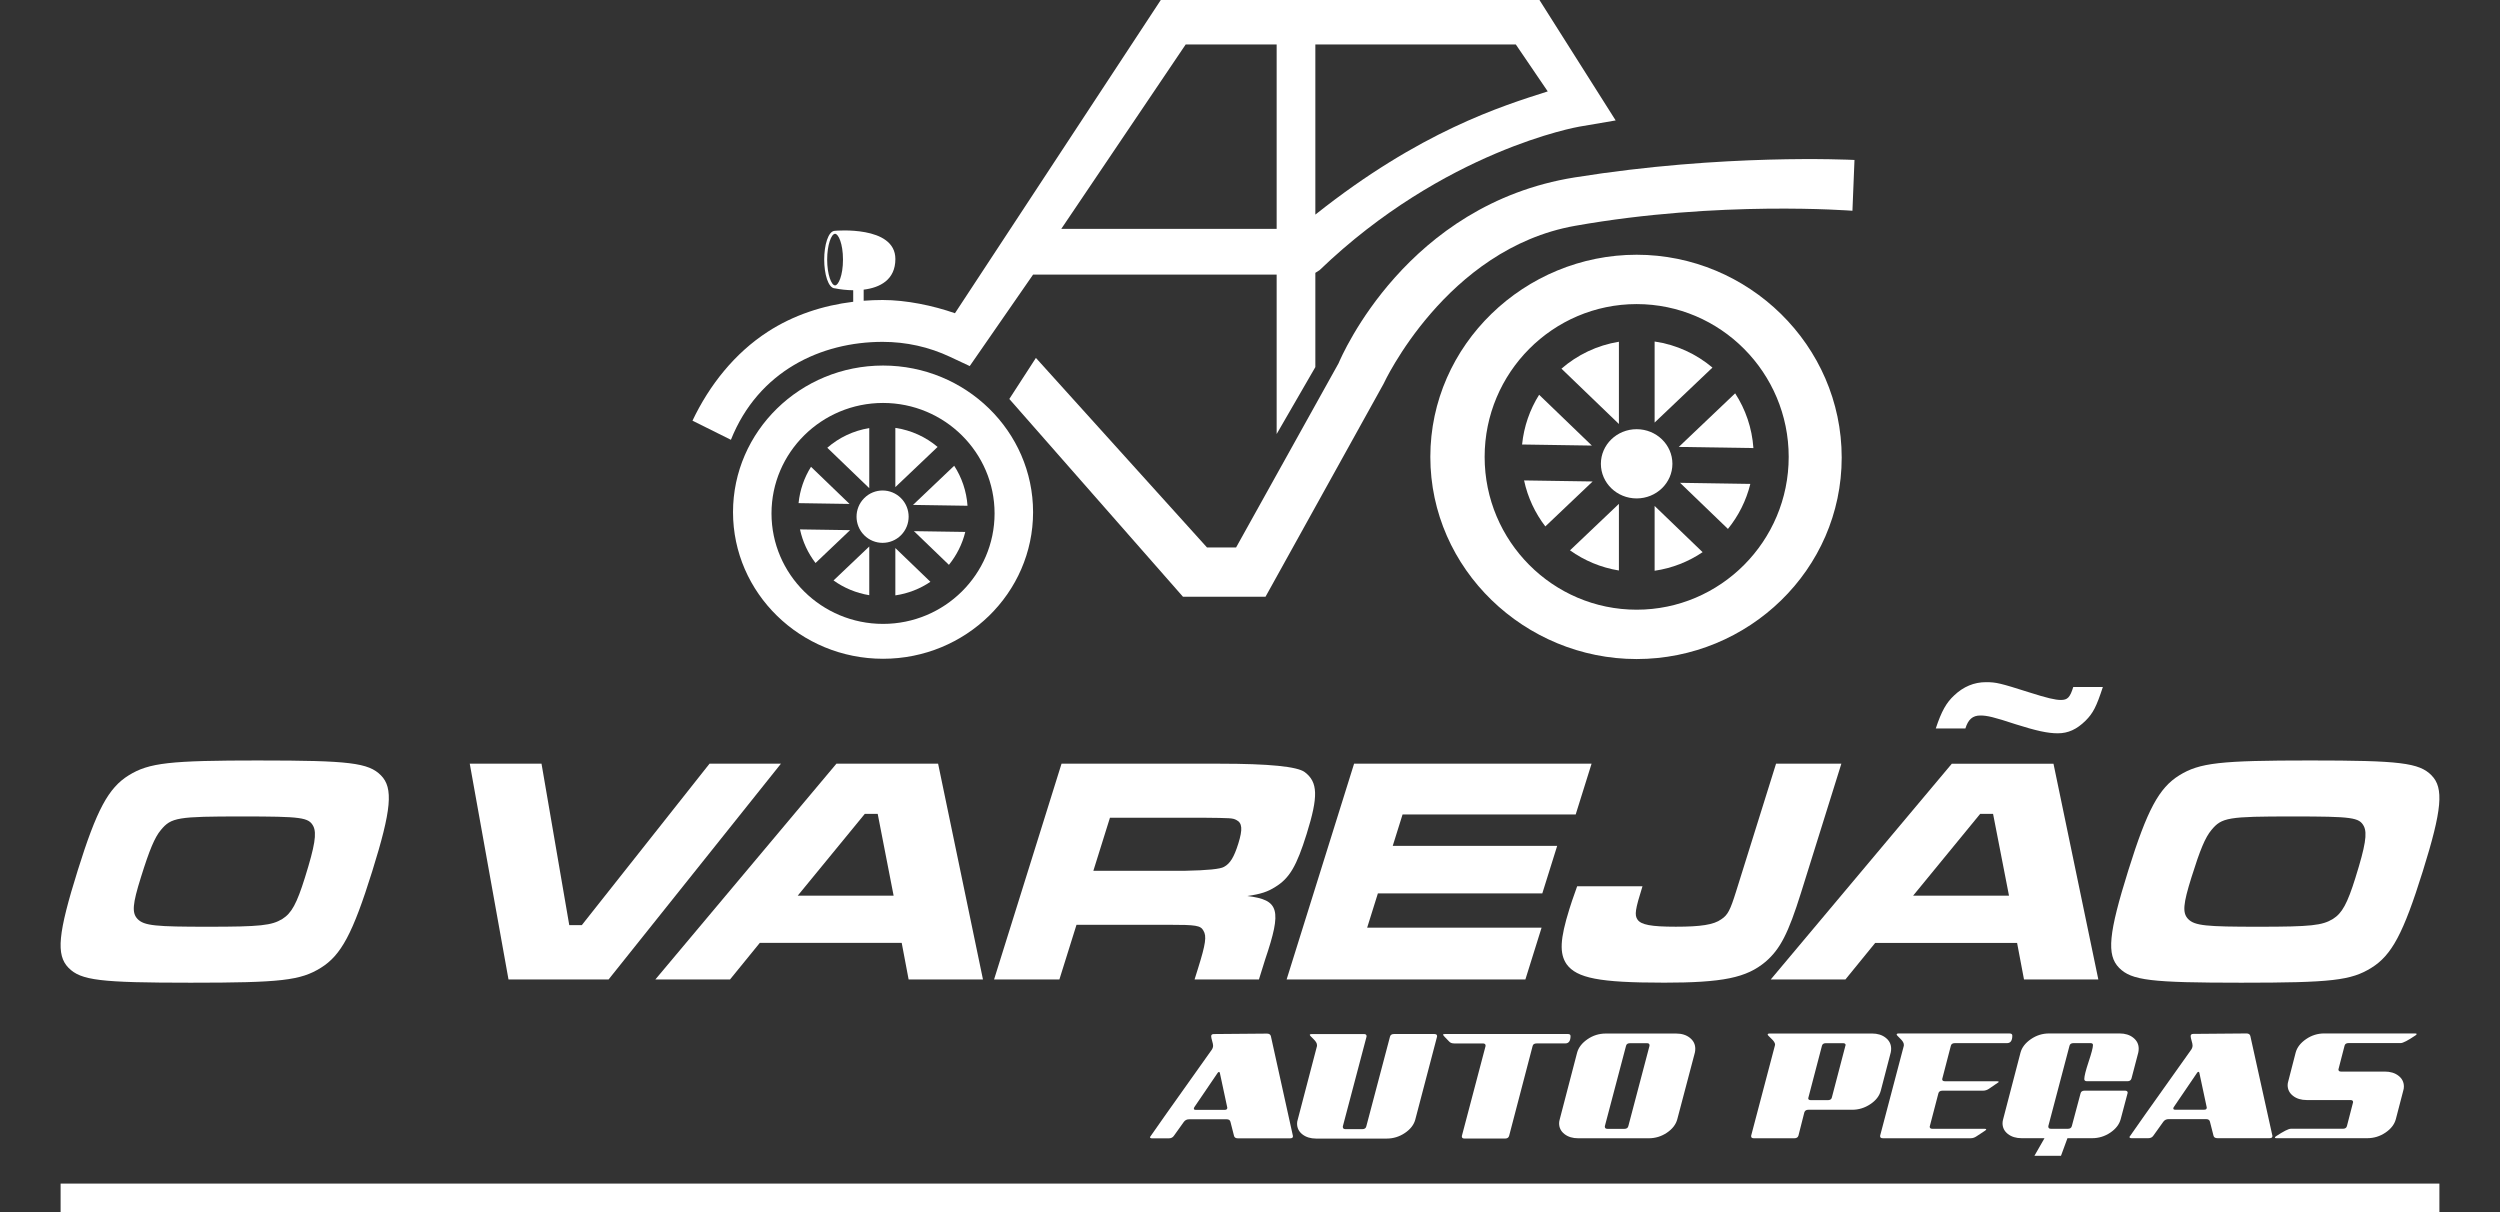 <svg width="165" height="80" viewBox="0 0 165 80" fill="none" xmlns="http://www.w3.org/2000/svg">
<rect x="0" y="0" width="165" height="80" fill="#333333" stroke="none"/>
<g clip-path="url(#clip0_6_46)">
<path d="M83.615 68.218L80.12 68.247C79.999 68.247 79.938 68.294 79.938 68.388C79.938 68.454 79.959 68.558 80.001 68.699C80.043 68.841 80.064 68.944 80.064 69.01C80.064 69.104 80.035 69.194 79.98 69.278C77.259 73.105 75.899 75.027 75.899 75.046C75.899 75.102 75.945 75.13 76.038 75.13H77.143C77.293 75.13 77.404 75.073 77.479 74.96L78.135 74.042C78.219 73.929 78.336 73.872 78.485 73.872H80.958C81.098 73.872 81.182 73.928 81.21 74.041L81.447 74.973C81.475 75.076 81.559 75.129 81.698 75.129H85.151C85.272 75.129 85.333 75.087 85.333 75.002V74.974L83.878 68.387C83.85 68.274 83.761 68.217 83.612 68.217H83.614L83.615 68.218ZM80.834 73.251H78.918C78.835 73.251 78.793 73.224 78.793 73.167C78.793 73.148 78.802 73.119 78.82 73.082L80.358 70.82C80.385 70.773 80.419 70.749 80.456 70.749C80.484 70.749 80.502 70.773 80.512 70.82L81.002 73.109C81.002 73.204 80.946 73.251 80.834 73.251Z" fill="white"/>
<path d="M94.68 68.245H92.007C91.858 68.245 91.77 68.302 91.741 68.415L90.176 74.339C90.149 74.462 90.059 74.524 89.911 74.524H88.808C88.688 74.524 88.627 74.477 88.627 74.382V74.34L90.192 68.416V68.374C90.192 68.289 90.131 68.247 90.01 68.247H86.571C86.488 68.247 86.446 68.266 86.446 68.304C86.446 68.332 86.524 68.422 86.683 68.572C86.841 68.724 86.921 68.855 86.921 68.969V69.039L85.649 73.902C85.62 73.987 85.607 74.072 85.607 74.157C85.607 74.449 85.725 74.687 85.963 74.871C86.2 75.055 86.501 75.146 86.864 75.146H91.519C91.956 75.146 92.357 75.023 92.721 74.778C93.084 74.534 93.312 74.241 93.406 73.902L94.845 68.417V68.375C94.845 68.29 94.789 68.248 94.677 68.248H94.679L94.68 68.245Z" fill="white"/>
<path d="M103.654 68.371C103.654 68.286 103.593 68.244 103.472 68.244H95.364C95.281 68.245 95.239 68.263 95.239 68.302C95.239 68.32 95.373 68.467 95.644 68.74C95.718 68.825 95.83 68.867 95.979 68.867H97.866C97.987 68.867 98.048 68.915 98.048 69.009V69.037L96.483 74.975V75.017C96.483 75.102 96.544 75.144 96.664 75.144H99.335C99.475 75.144 99.563 75.087 99.6 74.974L101.153 69.036C101.18 68.923 101.268 68.866 101.418 68.866H103.305C103.539 68.866 103.656 68.701 103.656 68.371H103.654Z" fill="white"/>
<path d="M111.532 68.496C111.296 68.308 110.995 68.214 110.631 68.214H105.976C105.539 68.214 105.138 68.339 104.774 68.589C104.411 68.839 104.183 69.134 104.09 69.472L102.944 73.869C102.917 73.963 102.901 74.053 102.901 74.137C102.901 74.429 103.02 74.667 103.258 74.851C103.496 75.035 103.796 75.126 104.159 75.126H108.814C109.252 75.126 109.652 75.004 110.016 74.759C110.379 74.514 110.608 74.217 110.701 73.869L111.861 69.472C111.88 69.388 111.888 69.302 111.888 69.217C111.888 68.925 111.77 68.685 111.531 68.496H111.532ZM108.868 69.021L107.471 74.321C107.443 74.443 107.354 74.505 107.205 74.505H106.1C105.979 74.505 105.919 74.459 105.919 74.364C105.92 74.356 105.921 74.341 105.921 74.322L107.319 69.022C107.346 68.909 107.434 68.851 107.584 68.851H108.699C108.811 68.851 108.867 68.893 108.867 68.978V69.021H108.868Z" fill="white"/>
<path d="M124.788 69.47C124.807 69.385 124.815 69.3 124.815 69.215C124.815 68.923 124.697 68.683 124.459 68.495C124.222 68.306 123.921 68.212 123.557 68.212H116.792C116.708 68.213 116.666 68.237 116.666 68.284C116.666 68.313 116.748 68.401 116.91 68.553C117.073 68.704 117.155 68.836 117.155 68.948C117.155 68.976 117.15 69 117.14 69.019L115.576 74.956V74.999C115.576 75.083 115.636 75.125 115.757 75.125H118.429C118.57 75.125 118.659 75.069 118.696 74.956L119.087 73.414C119.125 73.301 119.212 73.244 119.353 73.244H122.246C122.673 73.244 123.073 73.121 123.441 72.876C123.809 72.632 124.039 72.335 124.131 71.987L124.787 69.47V69.468L124.788 69.47ZM121.796 69.019L120.901 72.44C120.873 72.553 120.785 72.61 120.637 72.61H119.524C119.403 72.61 119.343 72.569 119.343 72.484C119.351 72.465 119.354 72.451 119.354 72.441L120.249 69.02C120.276 68.907 120.364 68.849 120.515 68.849H121.629C121.75 68.849 121.811 68.891 121.811 68.975C121.811 68.994 121.806 69.009 121.796 69.018V69.019Z" fill="white"/>
<path d="M131.805 71.363H128.366C128.245 71.363 128.184 71.317 128.184 71.222C128.184 71.203 128.375 70.467 128.757 69.017C128.785 68.904 128.874 68.847 129.023 68.847H132.462C132.696 68.847 132.813 68.681 132.813 68.351C132.813 68.258 132.752 68.209 132.631 68.209H125.305C125.222 68.209 125.179 68.234 125.179 68.281C125.179 68.31 125.258 68.399 125.417 68.55C125.575 68.701 125.653 68.833 125.653 68.946V69.017L124.089 74.954V74.997C124.089 75.081 124.15 75.124 124.27 75.124H130.058C130.199 75.124 130.328 75.081 130.451 74.996L131.009 74.628C131.065 74.591 131.092 74.562 131.092 74.543C131.092 74.515 131.055 74.501 130.981 74.501H127.541C127.421 74.501 127.36 74.455 127.36 74.359C127.36 74.35 127.55 73.62 127.932 72.168C127.96 72.046 128.049 71.985 128.199 71.985H130.868C131.017 71.985 131.153 71.942 131.274 71.858L131.832 71.476C131.888 71.448 131.915 71.425 131.915 71.405C131.915 71.377 131.877 71.363 131.804 71.363H131.807H131.805Z" fill="white"/>
<path d="M140.25 71.984H137.58C137.43 71.984 137.343 72.046 137.315 72.168L136.742 74.317C136.713 74.439 136.625 74.501 136.475 74.501H135.371C135.25 74.501 135.189 74.455 135.189 74.359C135.191 74.35 135.191 74.336 135.191 74.317L136.588 69.017C136.616 68.904 136.704 68.846 136.854 68.846H137.969C138.081 68.846 138.136 68.888 138.136 68.972C138.136 69.133 138.041 69.501 137.849 70.075C137.658 70.65 137.563 71.032 137.563 71.219C137.563 71.314 137.624 71.361 137.744 71.361H140.413C140.554 71.361 140.642 71.3 140.679 71.176L141.127 69.466C141.145 69.382 141.154 69.296 141.154 69.212C141.154 68.919 141.035 68.68 140.798 68.491C140.561 68.302 140.259 68.208 139.896 68.208H135.241C134.804 68.208 134.403 68.333 134.039 68.583C133.677 68.833 133.447 69.128 133.355 69.466L132.209 73.863C132.182 73.957 132.167 74.047 132.167 74.131C132.167 74.423 132.286 74.661 132.523 74.845C132.761 75.029 133.062 75.121 133.425 75.121H134.937L134.271 76.284H136.025L136.452 75.121H138.079C138.517 75.121 138.917 74.999 139.281 74.753C139.643 74.508 139.873 74.211 139.966 73.863C140.273 72.723 140.427 72.143 140.427 72.124C140.427 72.031 140.366 71.983 140.246 71.983L140.25 71.984Z" fill="white"/>
<path d="M148.26 68.208L144.764 68.237C144.644 68.237 144.583 68.284 144.583 68.379C144.583 68.444 144.603 68.549 144.646 68.689C144.689 68.831 144.709 68.934 144.709 69C144.709 69.094 144.681 69.184 144.626 69.269C141.906 73.095 140.544 75.017 140.544 75.036C140.544 75.092 140.591 75.121 140.684 75.121H141.789C141.938 75.121 142.05 75.064 142.125 74.95L142.781 74.032C142.865 73.919 142.981 73.862 143.13 73.862H145.605C145.745 73.862 145.829 73.918 145.856 74.031L146.093 74.963C146.12 75.066 146.205 75.119 146.345 75.119H149.798C149.919 75.119 149.979 75.076 149.979 74.992V74.963L148.523 68.377C148.495 68.263 148.408 68.207 148.257 68.207L148.259 68.208H148.26ZM145.479 73.241H143.563C143.481 73.241 143.438 73.214 143.438 73.157C143.438 73.138 143.447 73.109 143.466 73.072L145.004 70.81C145.031 70.763 145.064 70.74 145.102 70.74C145.129 70.74 145.149 70.763 145.158 70.81L145.647 73.1C145.647 73.194 145.591 73.241 145.48 73.241H145.478H145.479Z" fill="white"/>
<path d="M159.4 68.207H153.403C152.965 68.207 152.564 68.332 152.2 68.582C151.837 68.832 151.607 69.127 151.515 69.465L151.027 71.359C151 71.444 150.984 71.529 150.984 71.614C150.984 71.906 151.103 72.144 151.342 72.328C151.578 72.512 151.879 72.603 152.242 72.603H155.136C155.247 72.603 155.304 72.649 155.304 72.745C155.304 72.754 155.168 73.278 154.899 74.314C154.87 74.436 154.782 74.498 154.632 74.498H151.192C151.043 74.498 150.716 74.664 150.213 74.994C150.166 75.031 150.143 75.059 150.143 75.078C150.143 75.107 150.176 75.121 150.242 75.121H156.239C156.677 75.12 157.077 74.998 157.441 74.752C157.803 74.507 158.033 74.21 158.126 73.862L158.615 71.982C158.642 71.897 158.657 71.807 158.657 71.713C158.657 71.421 158.538 71.183 158.3 70.999C158.063 70.815 157.762 70.724 157.398 70.724H154.504C154.393 70.724 154.336 70.678 154.336 70.582C154.336 70.573 154.471 70.05 154.742 69.013C154.77 68.9 154.858 68.843 155.008 68.843H158.448C158.597 68.843 158.924 68.673 159.427 68.333C159.473 68.305 159.497 68.277 159.497 68.249C159.497 68.22 159.464 68.207 159.399 68.207H159.4Z" fill="white"/>
<path d="M17.125 50.191C11.199 50.191 9.836 50.34 8.493 51.173C7.15 52.006 6.378 53.458 5.136 57.429C3.828 61.613 3.685 63.021 4.523 63.877C5.345 64.71 6.616 64.859 12.584 64.859C18.552 64.859 19.831 64.711 21.174 63.877C22.517 63.044 23.282 61.614 24.564 57.515C25.839 53.437 25.967 52.007 25.144 51.175C24.321 50.342 23.051 50.192 17.125 50.192V50.191ZM20.126 57.919C19.585 59.648 19.244 60.269 18.634 60.652C17.928 61.08 17.2 61.165 13.738 61.165C10.276 61.165 9.51 61.101 9.077 60.652C8.694 60.247 8.747 59.67 9.301 57.899C9.868 56.084 10.207 55.272 10.616 54.782C11.3 53.95 11.724 53.886 15.971 53.886C19.921 53.886 20.369 53.95 20.677 54.526C20.913 54.996 20.786 55.807 20.126 57.919Z" fill="white"/>
<path d="M46.828 50.404L38.4 61.057H37.571L35.74 50.404H31.004L33.561 64.644H40.167L51.542 50.404H46.828Z" fill="white"/>
<path d="M55.203 50.404L43.254 64.644H48.182L50.146 62.231H59.513L59.969 64.644H64.876L61.915 50.404H55.203ZM52.649 59.115L57.078 53.714H57.928L58.979 59.115H52.65H52.649Z" fill="white"/>
<path d="M79.424 61.421C79.65 61.784 79.575 62.296 79.075 63.897L78.841 64.645H83.089L83.502 63.321C84.615 60.034 84.433 59.394 82.324 59.137C83.213 59.009 83.665 58.859 84.168 58.539C85.113 57.963 85.579 57.151 86.24 55.037C87.014 52.561 86.988 51.621 86.113 50.959C85.62 50.589 83.745 50.404 80.488 50.404H70.061L65.609 64.644H69.92L71.049 61.036H77.144C78.928 61.036 79.233 61.078 79.424 61.419V61.421ZM73.257 53.969H79.332C81.278 53.99 81.342 53.99 81.599 54.119C81.985 54.312 82.028 54.717 81.728 55.677C81.447 56.574 81.187 57.001 80.78 57.215C80.537 57.357 79.689 57.443 78.237 57.471H72.162L73.257 53.97V53.969Z" fill="white"/>
<path d="M103.995 53.756L105.044 50.404H89.37L84.917 64.644H100.676L101.744 61.227H90.232L90.94 58.965H101.792L102.774 55.826H91.921L92.569 53.755H103.994L103.995 53.756Z" fill="white"/>
<path d="M109.747 64.857C113.719 64.857 115.263 64.537 116.533 63.47C117.493 62.637 118.025 61.612 118.867 58.922L121.53 50.404H117.219L114.582 58.836C114.195 60.075 114.031 60.395 113.605 60.672C113.108 61.035 112.24 61.163 110.605 61.163C108.97 61.163 108.309 61.035 108.076 60.693C107.872 60.394 107.915 60.052 108.404 58.494H104.092C103.75 59.455 103.71 59.582 103.582 59.988C102.955 61.995 102.917 62.935 103.397 63.639C104.066 64.556 105.565 64.855 109.749 64.855V64.857H109.747Z" fill="white"/>
<path d="M123.762 62.233H133.128L133.584 64.645H138.49L135.53 50.406H128.819L116.869 64.645H121.797L123.762 62.233ZM130.693 53.714H131.542L132.594 59.115H126.265L130.693 53.714Z" fill="white"/>
<path d="M130.704 47.223C131.15 47.223 131.605 47.33 133.03 47.8C134.384 48.227 135.137 48.398 135.816 48.398C136.495 48.398 137.064 48.141 137.648 47.565C138.141 47.074 138.361 46.647 138.788 45.344H136.835C136.621 46.028 136.462 46.198 136.016 46.198C135.655 46.198 135.101 46.07 133.961 45.706C132.009 45.087 131.753 45.023 131.073 45.023C130.288 45.023 129.578 45.322 128.973 45.899C128.466 46.369 128.143 46.923 127.762 48.077H129.716C129.902 47.479 130.196 47.223 130.705 47.223H130.704Z" fill="white"/>
<path d="M160.482 51.173C159.66 50.341 158.389 50.191 152.463 50.191C146.537 50.191 145.174 50.34 143.831 51.173C142.488 52.006 141.715 53.458 140.473 57.429C139.166 61.613 139.022 63.021 139.86 63.877C140.683 64.71 141.953 64.859 147.921 64.859C153.889 64.859 155.167 64.711 156.511 63.877C157.854 63.044 158.62 61.614 159.901 57.515C161.176 53.437 161.304 52.007 160.482 51.175V51.173ZM155.463 57.919C154.922 59.648 154.581 60.269 153.971 60.652C153.265 61.08 152.537 61.165 149.075 61.165C145.613 61.165 144.848 61.101 144.414 60.652C144.031 60.247 144.084 59.67 144.638 57.899C145.206 56.084 145.544 55.272 145.953 54.782C146.637 53.95 147.061 53.886 151.308 53.886C155.258 53.886 155.705 53.95 156.013 54.526C156.249 54.996 156.123 55.807 155.462 57.919H155.463Z" fill="white"/>
<path d="M88.338 23.989L81.581 36.134H79.663L68.37 23.622L66.615 26.332L78.076 39.385H83.524L91.313 25.337C91.322 25.313 95.432 16.416 103.956 14.904C113.454 13.218 122.176 13.907 122.261 13.91L122.396 10.557C122.032 10.543 113.769 10.134 103.93 11.709C92.854 13.483 88.577 23.434 88.339 23.99L88.338 23.989Z" fill="white"/>
<path d="M58.281 24.126C52.821 24.126 48.379 28.467 48.379 33.802C48.379 39.138 52.821 43.479 58.281 43.479C63.74 43.479 68.183 39.138 68.183 33.802C68.183 28.467 63.74 24.126 58.281 24.126ZM58.281 41.177C54.222 41.177 50.919 37.906 50.919 33.886C50.919 29.866 54.222 26.595 58.281 26.595C62.339 26.595 65.642 29.866 65.642 33.886C65.642 37.906 62.339 41.177 58.281 41.177Z" fill="white"/>
<path d="M58.251 22.563C59.812 22.563 61.313 22.897 62.713 23.556L64.002 24.161L68.183 18.125H84.259V28.646L86.813 24.228V18.008L87.093 17.829C95.331 9.914 104.154 8.372 104.225 8.36L106.634 7.949L101.604 0H76.612L63.027 20.673C61.573 20.166 59.818 19.8 58.251 19.8C57.834 19.8 57.416 19.818 57.002 19.849V19.117C58.084 18.983 59.095 18.466 59.095 17.095C59.095 14.865 55.115 15.232 55.115 15.232C54.649 15.232 54.397 16.212 54.397 17.132C54.397 18.053 54.649 19.033 55.115 19.033C55.447 19.1 55.869 19.153 56.312 19.156V19.917C54.309 20.161 52.369 20.796 50.672 21.896C48.493 23.307 46.818 25.416 45.704 27.764L48.24 29.027C50.057 24.478 54.202 22.563 58.25 22.563H58.251ZM102.15 6.033C99.099 7.005 93.725 8.67 86.813 14.164V2.936H100.045L102.151 6.033H102.15ZM78.254 2.936H84.259V15.107H70.043L78.254 2.936ZM55.115 18.836C54.869 18.836 54.593 18.108 54.593 17.133C54.593 16.159 54.869 15.431 55.115 15.431C55.333 15.431 55.637 16.078 55.637 17.133C55.637 18.188 55.333 18.836 55.115 18.836Z" fill="white"/>
<path d="M121.552 30.199C121.552 22.788 115.393 16.813 108.019 16.813C100.645 16.813 94.402 22.744 94.402 30.155C94.402 37.566 100.646 43.497 108.019 43.497C115.392 43.497 121.552 37.61 121.552 30.198V30.199ZM97.986 30.155C97.986 24.594 102.487 20.07 108.019 20.07C113.552 20.07 118.054 24.594 118.054 30.155C118.054 35.716 113.553 40.24 108.019 40.24C102.486 40.24 97.986 35.716 97.986 30.155Z" fill="white"/>
<path d="M59.467 35.323C60.138 34.648 60.138 33.553 59.467 32.879C58.796 32.204 57.707 32.204 57.036 32.879C56.364 33.553 56.364 34.648 57.036 35.323C57.707 35.997 58.795 35.997 59.467 35.323Z" fill="white"/>
<path d="M108.018 32.896C109.321 32.896 110.379 31.873 110.379 30.611C110.379 29.35 109.322 28.327 108.018 28.327C106.714 28.327 105.658 29.35 105.658 30.611C105.658 31.873 106.714 32.896 108.018 32.896Z" fill="white"/>
<path d="M101.582 26.055C100.973 27.025 100.578 28.14 100.458 29.337L105.063 29.408L101.582 26.055Z" fill="white"/>
<path d="M106.848 22.555C105.411 22.788 104.107 23.419 103.056 24.332L106.848 27.983V22.555Z" fill="white"/>
<path d="M100.589 31.708C100.829 32.831 101.316 33.863 101.992 34.744L105.114 31.777L100.589 31.708Z" fill="white"/>
<path d="M106.848 37.653V33.254L103.62 36.323C104.559 36.994 105.658 37.461 106.848 37.653Z" fill="white"/>
<path d="M109.205 37.67C110.366 37.5 111.442 37.071 112.372 36.443L109.205 33.393V37.671V37.67Z" fill="white"/>
<path d="M114.044 34.909C114.738 34.051 115.251 33.042 115.522 31.938L110.884 31.866L114.044 34.909Z" fill="white"/>
<path d="M109.205 22.539V27.889L113.022 24.26C111.958 23.363 110.647 22.75 109.205 22.54V22.539Z" fill="white"/>
<path d="M115.725 29.572C115.634 28.246 115.204 27.014 114.52 25.96L110.8 29.497L115.724 29.572H115.725Z" fill="white"/>
<path d="M53.526 30.81C53.081 31.518 52.793 32.333 52.705 33.207L56.07 33.26L53.527 30.81H53.526Z" fill="white"/>
<path d="M57.371 28.254C56.321 28.424 55.369 28.884 54.601 29.552L57.371 32.219V28.254Z" fill="white"/>
<path d="M52.8 34.94C52.975 35.76 53.331 36.514 53.825 37.159L56.105 34.99L52.8 34.94Z" fill="white"/>
<path d="M57.371 39.283V36.068L55.013 38.31C55.699 38.801 56.503 39.141 57.371 39.283Z" fill="white"/>
<path d="M59.093 39.295C59.941 39.172 60.728 38.858 61.407 38.399L59.093 36.171V39.296V39.295Z" fill="white"/>
<path d="M62.629 37.279C63.135 36.652 63.511 35.916 63.708 35.108L60.32 35.056L62.628 37.279H62.629Z" fill="white"/>
<path d="M59.093 28.242V32.15L61.882 29.498C61.106 28.843 60.147 28.396 59.093 28.241V28.242Z" fill="white"/>
<path d="M63.856 33.38C63.789 32.411 63.475 31.511 62.977 30.74L60.259 33.324L63.856 33.38Z" fill="white"/>
<path d="M161 78.117H4V80H161V78.117Z" fill="white"/>
</g>
<defs>
<clipPath id="clip0_6_46">
<rect width="165" height="80" fill="white"/>
</clipPath>
</defs>
</svg>
